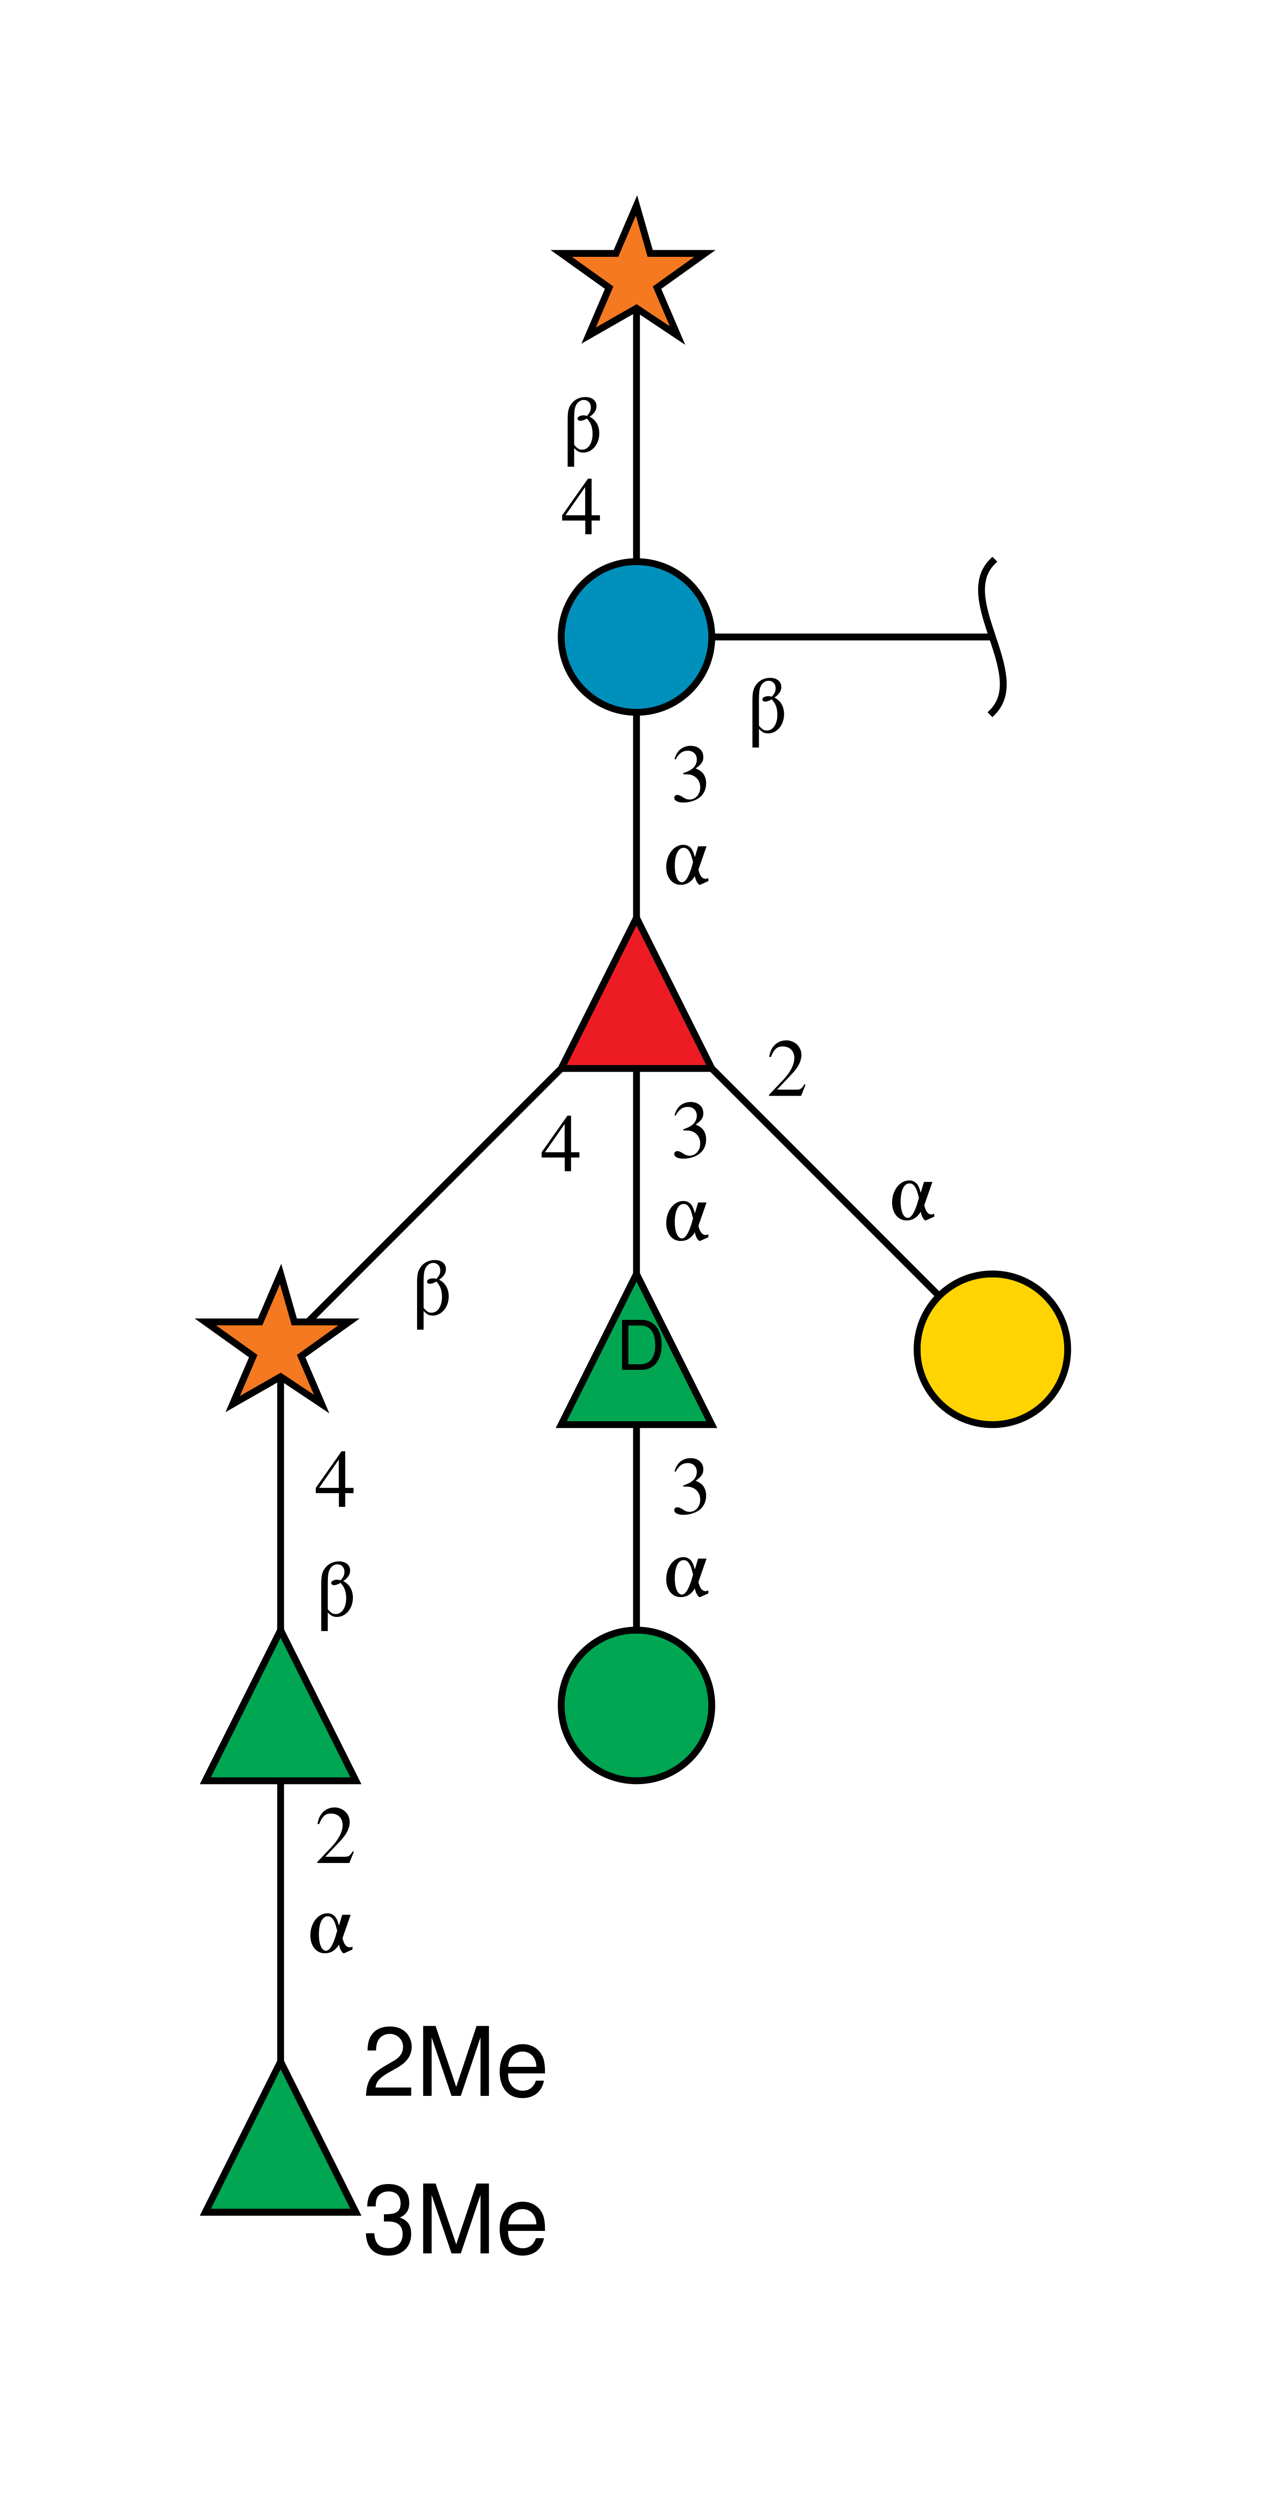 <?xml version="1.0"?>
<!DOCTYPE svg PUBLIC '-//W3C//DTD SVG 1.0//EN'
          'http://www.w3.org/TR/2001/REC-SVG-20010904/DTD/svg10.dtd'>
<svg xmlns:xlink="http://www.w3.org/1999/xlink" style="fill-opacity:1; color-rendering:auto; color-interpolation:auto; text-rendering:auto; stroke:black; stroke-linecap:square; stroke-miterlimit:10; shape-rendering:auto; stroke-opacity:1; fill:black; stroke-dasharray:none; font-weight:normal; stroke-width:1; font-family:'Dialog'; font-style:normal; stroke-linejoin:miter; font-size:12px; stroke-dashoffset:0; image-rendering:auto;" viewBox="0 0 186 365" xmlns="http://www.w3.org/2000/svg"
><!--Generated by the Batik Graphics2D SVG Generator--><defs id="genericDefs"
  /><g
  ><defs id="defs1"
    ><clipPath clipPathUnits="userSpaceOnUse" id="clipPath1"
      ><path d="M104 93 C104 99.075 99.075 104 93 104 C86.925 104 82 99.075 82 93 C82 86.925 86.925 82 93 82 C99.075 82 104 86.925 104 93 Z"
      /></clipPath
      ><clipPath clipPathUnits="userSpaceOnUse" id="clipPath2"
      ><path style="fill-rule:evenodd;" d="M93 134 L104 156 L82 156 Z"
      /></clipPath
      ><clipPath clipPathUnits="userSpaceOnUse" id="clipPath3"
      ><path d="M156 197 C156 203.075 151.075 208 145 208 C138.925 208 134 203.075 134 197 C134 190.925 138.925 186 145 186 C151.075 186 156 190.925 156 197 Z"
      /></clipPath
      ><clipPath clipPathUnits="userSpaceOnUse" id="clipPath4"
      ><path style="fill-rule:evenodd;" d="M93 186 L104 208 L82 208 Z"
      /></clipPath
      ><clipPath clipPathUnits="userSpaceOnUse" id="clipPath5"
      ><path d="M104 249 C104 255.075 99.075 260 93 260 C86.925 260 82 255.075 82 249 C82 242.925 86.925 238 93 238 C99.075 238 104 242.925 104 249 Z"
      /></clipPath
      ><clipPath clipPathUnits="userSpaceOnUse" id="clipPath6"
      ><path style="fill-rule:evenodd;" d="M41 186 L43 193 L51 193 L44 198 L47 205 L41 201 L34 205 L37 198 L30 193 L38 193 L41 186 Z"
      /></clipPath
      ><clipPath clipPathUnits="userSpaceOnUse" id="clipPath7"
      ><path style="fill-rule:evenodd;" d="M41 238 L52 260 L30 260 Z"
      /></clipPath
      ><clipPath clipPathUnits="userSpaceOnUse" id="clipPath8"
      ><path style="fill-rule:evenodd;" d="M41 301 L52 323 L30 323 Z"
      /></clipPath
      ><clipPath clipPathUnits="userSpaceOnUse" id="clipPath9"
      ><path style="fill-rule:evenodd;" d="M93 30 L95 37 L103 37 L96 42 L99 49 L93 45 L86 49 L89 42 L82 37 L90 37 L93 30 Z"
      /></clipPath
    ></defs
    ><g style="fill:white; text-rendering:optimizeSpeed; stroke:white;"
    ><rect x="0" width="186" height="365" y="0" style="stroke:none;"
      /><polygon style="fill:none; stroke:black;" points=" 145 93 93 93"
      /><path d="M145 82 C139.5 87.5 150.5 98.5 145 104" style="fill:none; stroke:black;"
      /><polygon style="fill:none; stroke:black;" points=" 93 93 93 145"
      /><polygon style="fill:none; stroke:black;" points=" 93 93 93 41"
      /><circle style="clip-path:url(#clipPath1); stroke:none;" r="11" cx="93" cy="93"
      /><rect x="82" y="82" width="22" style="clip-path:url(#clipPath1); fill:rgb(0,144,188); stroke:none;" height="22"
      /><rect x="82" y="82" width="22" style="clip-path:url(#clipPath1); fill:none; stroke:black;" height="22"
      /><circle style="fill:none; stroke:black;" r="11" cx="93" cy="93"
      /><polygon style="fill:none; stroke:black;" points=" 93 145 145 197"
      /><polygon style="fill:none; stroke:black;" points=" 93 145 93 197"
      /><polygon style="fill:none; stroke:black;" points=" 93 145 41 197"
      /><polygon style="clip-path:url(#clipPath2); stroke:none;" points=" 93 134 104 156 82 156"
      /><rect x="82" y="134" width="22" style="clip-path:url(#clipPath2); fill:rgb(237,28,36); stroke:none;" height="22"
      /><rect x="82" y="134" width="22" style="clip-path:url(#clipPath2); fill:none; stroke:black;" height="22"
      /><polygon style="fill:none; stroke:black;" points=" 93 134 104 156 82 156"
      /><circle style="clip-path:url(#clipPath3); stroke:none;" r="11" cx="145" cy="197"
      /><rect x="134" y="186" width="22" style="clip-path:url(#clipPath3); fill:rgb(255,212,0); stroke:none;" height="22"
      /><rect x="134" y="186" width="22" style="clip-path:url(#clipPath3); fill:none; stroke:black;" height="22"
      /><circle style="fill:none; stroke:black;" r="11" cx="145" cy="197"
      /><polygon style="fill:none; stroke:black;" points=" 93 197 93 249"
      /><polygon style="clip-path:url(#clipPath4); stroke:none;" points=" 93 186 104 208 82 208"
      /><rect x="82" y="186" width="22" style="clip-path:url(#clipPath4); fill:rgb(0,166,81); stroke:none;" height="22"
      /><rect x="82" y="186" width="22" style="clip-path:url(#clipPath4); fill:none; stroke:black;" height="22"
      /><polygon style="fill:none; stroke:black;" points=" 93 186 104 208 82 208"
    /></g
    ><g style="text-rendering:optimizeSpeed; font-size:10px; font-family:'SansSerif';"
    ><path style="stroke:none;" d="M90.891 200 L93.703 200 C95.547 200 96.672 198.625 96.672 196.344 C96.672 194.094 95.547 192.703 93.703 192.703 L90.891 192.703 L90.891 200 ZM91.812 199.188 L91.812 193.531 L93.547 193.531 C94.984 193.531 95.734 194.5 95.734 196.359 C95.734 198.203 94.984 199.188 93.547 199.188 L91.812 199.188 Z"
    /></g
    ><g style="fill:white; text-rendering:optimizeSpeed; stroke:white;"
    ><circle r="11" style="clip-path:url(#clipPath5); stroke:none;" cx="93" cy="249"
      /><rect x="82" y="238" width="22" style="clip-path:url(#clipPath5); fill:rgb(0,166,81); stroke:none;" height="22"
      /><rect x="82" y="238" width="22" style="clip-path:url(#clipPath5); fill:none; stroke:black;" height="22"
      /><circle r="11" style="fill:none; stroke:black;" cx="93" cy="249"
      /><rect x="98" width="6" height="10" y="211" style="stroke:none;"
      /><path d="M99.844 217.047 C100.547 217.047 100.812 217.062 101.094 217.172 C101.859 217.453 102.312 218.125 102.312 218.953 C102.312 219.969 101.641 220.734 100.75 220.734 C100.406 220.734 100.172 220.656 99.734 220.359 C99.375 220.141 99.172 220.062 98.969 220.062 C98.703 220.062 98.516 220.234 98.516 220.484 C98.516 220.906 99.031 221.172 99.875 221.172 C100.781 221.172 101.734 220.859 102.312 220.359 C102.875 219.875 103.172 219.172 103.172 218.375 C103.172 217.75 102.984 217.203 102.641 216.828 C102.391 216.562 102.156 216.422 101.641 216.188 C102.469 215.625 102.766 215.188 102.766 214.531 C102.766 213.547 102.016 212.891 100.891 212.891 C100.297 212.891 99.766 213.094 99.328 213.469 C98.969 213.812 98.797 214.109 98.547 214.828 L98.719 214.875 C99.203 213.984 99.734 213.609 100.5 213.609 C101.281 213.609 101.812 214.125 101.812 214.891 C101.812 215.328 101.641 215.75 101.344 216.062 C100.969 216.422 100.641 216.594 99.828 216.891 L99.844 217.047 Z" style="fill:black; stroke:none;"
      /><rect x="97" width="7" height="7" y="226" style="stroke:none;"
      /><path d="M103.234 227.562 L102 227.562 L101.531 229.141 C101.359 228.562 101.297 228.391 101.188 228.172 C100.891 227.625 100.438 227.344 99.844 227.344 C98.469 227.344 97.344 228.781 97.344 230.578 C97.344 232.109 98.219 233.188 99.453 233.188 C100.344 233.188 101.031 232.766 101.531 231.906 C101.609 232.359 101.703 232.609 101.891 232.875 C102.016 233.078 102.141 233.188 102.234 233.188 C102.266 233.188 102.328 233.172 102.406 233.125 L103.5 232.641 L103.5 232.203 C103.297 232.297 103.203 232.312 103.078 232.312 C102.609 232.312 102.25 231.875 102.047 230.969 L103.234 227.562 ZM101.016 230.75 C100.562 232.141 100.125 232.812 99.625 232.812 C99.016 232.812 98.594 231.859 98.594 230.453 C98.594 228.781 99.094 227.781 99.891 227.781 C100.234 227.781 100.516 227.953 100.75 228.375 C100.922 228.641 101.016 228.938 101.266 229.875 L101.016 230.75 Z" style="fill:black; stroke:none;"
      /><polygon style="fill:none; stroke:black;" points=" 41 197 41 249"
      /><polygon style="clip-path:url(#clipPath6); stroke:none;" points=" 41 186 43 193 51 193 44 198 47 205 41 201 34 205 37 198 30 193 38 193 41 186"
      /><rect x="30" y="186" width="22" style="clip-path:url(#clipPath6); fill:rgb(244,121,32); stroke:none;" height="22"
      /><rect x="30" y="186" width="22" style="clip-path:url(#clipPath6); fill:none; stroke:black;" height="22"
      /><polygon style="fill:none; stroke:black;" points=" 41 186 43 193 51 193 44 198 47 205 41 201 34 205 37 198 30 193 38 193 41 186"
      /><polygon style="fill:none; stroke:black;" points=" 41 249 41 312"
      /><polygon style="clip-path:url(#clipPath7); stroke:none;" points=" 41 238 52 260 30 260"
      /><rect x="30" y="238" width="22" style="clip-path:url(#clipPath7); fill:rgb(0,166,81); stroke:none;" height="22"
      /><rect x="30" y="238" width="22" style="clip-path:url(#clipPath7); fill:none; stroke:black;" height="22"
      /><polygon style="fill:none; stroke:black;" points=" 41 238 52 260 30 260"
      /><polygon style="clip-path:url(#clipPath8); stroke:none;" points=" 41 301 52 323 30 323"
      /><rect x="30" y="301" width="22" style="clip-path:url(#clipPath8); fill:rgb(0,166,81); stroke:none;" height="22"
      /><rect x="30" y="301" width="22" style="clip-path:url(#clipPath8); fill:none; stroke:black;" height="22"
      /><polygon style="fill:none; stroke:black;" points=" 41 301 52 323 30 323"
      /><rect x="53" width="26" height="10" y="295" style="stroke:none;"
    /></g
    ><g style="text-rendering:optimizeSpeed; font-size:14px; font-family:'SansSerif';"
    ><path style="stroke:none;" d="M60.078 304.781 L54.859 304.781 C54.984 303.938 55.438 303.406 56.656 302.672 L58.047 301.891 C59.438 301.109 60.156 300.078 60.156 298.828 C60.156 297.984 59.812 297.203 59.234 296.656 C58.641 296.125 57.906 295.875 56.969 295.875 C55.719 295.875 54.781 296.328 54.234 297.188 C53.875 297.719 53.734 298.359 53.703 299.375 L54.938 299.375 C54.969 298.688 55.062 298.281 55.219 297.953 C55.547 297.328 56.188 296.953 56.938 296.953 C58.047 296.953 58.891 297.766 58.891 298.859 C58.891 299.672 58.438 300.375 57.547 300.875 L56.266 301.625 C54.188 302.828 53.594 303.781 53.469 305.984 L60.078 305.984 L60.078 304.781 ZM67.331 306 L70.206 297.453 L70.206 306 L71.44 306 L71.44 295.797 L69.628 295.797 L66.659 304.688 L63.643 295.797 L61.831 295.797 L61.831 306 L63.065 306 L63.065 297.453 L65.972 306 L67.331 306 ZM79.633 302.719 C79.633 301.609 79.54 300.938 79.337 300.391 C78.852 299.188 77.743 298.453 76.368 298.453 C74.321 298.453 73.008 300.016 73.008 302.438 C73.008 304.859 74.258 306.328 76.337 306.328 C78.024 306.328 79.18 305.375 79.477 303.781 L78.305 303.781 C77.977 304.734 77.321 305.25 76.383 305.25 C75.633 305.25 75.008 304.906 74.618 304.297 C74.337 303.875 74.243 303.453 74.227 302.719 L79.633 302.719 ZM74.258 301.766 C74.352 300.406 75.18 299.531 76.352 299.531 C77.54 299.531 78.368 300.453 78.368 301.766 L74.258 301.766 Z"
      /><rect x="53" y="318" width="26" style="fill:white; stroke:none;" height="10"
      /><path style="stroke:none;" d="M56.094 324.344 L56.25 324.344 L56.766 324.344 C58.109 324.344 58.828 324.969 58.828 326.188 C58.828 327.453 58.047 328.234 56.781 328.234 C55.422 328.234 54.766 327.547 54.688 326.062 L53.453 326.062 C53.5 326.875 53.641 327.406 53.875 327.859 C54.406 328.828 55.359 329.328 56.719 329.328 C58.766 329.328 60.078 328.094 60.078 326.172 C60.078 324.891 59.594 324.188 58.406 323.766 C59.328 323.391 59.797 322.688 59.797 321.656 C59.797 319.922 58.656 318.875 56.766 318.875 C54.766 318.875 53.703 320 53.656 322.141 L54.891 322.141 C54.906 321.531 54.953 321.172 55.109 320.859 C55.391 320.297 56.016 319.953 56.781 319.953 C57.875 319.953 58.531 320.609 58.531 321.703 C58.531 322.422 58.281 322.859 57.734 323.094 C57.391 323.234 56.953 323.281 56.094 323.297 L56.094 324.344 ZM67.331 329 L70.206 320.453 L70.206 329 L71.44 329 L71.44 318.797 L69.628 318.797 L66.659 327.688 L63.643 318.797 L61.831 318.797 L61.831 329 L63.065 329 L63.065 320.453 L65.972 329 L67.331 329 ZM79.633 325.719 C79.633 324.609 79.54 323.938 79.337 323.391 C78.852 322.188 77.743 321.453 76.368 321.453 C74.321 321.453 73.008 323.016 73.008 325.438 C73.008 327.859 74.258 329.328 76.337 329.328 C78.024 329.328 79.18 328.375 79.477 326.781 L78.305 326.781 C77.977 327.734 77.321 328.25 76.383 328.25 C75.633 328.25 75.008 327.906 74.618 327.297 C74.337 326.875 74.243 326.453 74.227 325.719 L79.633 325.719 ZM74.258 324.766 C74.352 323.406 75.18 322.531 76.352 322.531 C77.54 322.531 78.368 323.453 78.368 324.766 L74.258 324.766 Z"
    /></g
    ><g style="fill:white; text-rendering:optimizeSpeed; font-family:'Serif'; stroke:white;"
    ><rect x="46" width="6" height="9" y="263" style="stroke:none;"
      /><path d="M51.703 270.359 L51.547 270.297 C51.094 270.984 50.969 271.078 50.406 271.094 L47.531 271.094 L49.547 268.969 C50.625 267.859 51.094 266.953 51.094 266.016 C51.094 264.812 50.109 263.891 48.875 263.891 C48.203 263.891 47.578 264.156 47.141 264.625 C46.75 265.047 46.578 265.422 46.375 266.281 L46.625 266.344 C47.109 265.156 47.531 264.781 48.359 264.781 C49.391 264.781 50.062 265.453 50.062 266.469 C50.062 267.422 49.5 268.516 48.5 269.594 L46.359 271.859 L46.359 272 L51.047 272 L51.703 270.359 Z" style="fill:black; stroke:none;"
      /><rect x="45" width="7" height="7" y="278" style="stroke:none;"
      /><path d="M51.234 279.562 L50 279.562 L49.531 281.141 C49.359 280.562 49.297 280.391 49.188 280.172 C48.891 279.625 48.438 279.344 47.844 279.344 C46.469 279.344 45.344 280.781 45.344 282.578 C45.344 284.109 46.219 285.188 47.453 285.188 C48.344 285.188 49.031 284.766 49.531 283.906 C49.609 284.359 49.703 284.609 49.891 284.875 C50.016 285.078 50.141 285.188 50.234 285.188 C50.266 285.188 50.328 285.172 50.406 285.125 L51.5 284.641 L51.5 284.203 C51.297 284.297 51.203 284.312 51.078 284.312 C50.609 284.312 50.25 283.875 50.047 282.969 L51.234 279.562 ZM49.016 282.75 C48.562 284.141 48.125 284.812 47.625 284.812 C47.016 284.812 46.594 283.859 46.594 282.453 C46.594 280.781 47.094 279.781 47.891 279.781 C48.234 279.781 48.516 279.953 48.75 280.375 C48.922 280.641 49.016 280.938 49.266 281.875 L49.016 282.75 Z" style="fill:black; stroke:none;"
      /><rect x="46" width="6" height="9" y="211" style="stroke:none;"
      /><path d="M51.656 217.234 L50.438 217.234 L50.438 211.891 L49.906 211.891 L46.141 217.234 L46.141 218 L49.516 218 L49.516 220 L50.438 220 L50.438 218 L51.656 218 L51.656 217.234 ZM49.5 217.234 L46.625 217.234 L49.5 213.109 L49.5 217.234 Z" style="fill:black; stroke:none;"
      /><rect x="46" width="6" height="12" y="224" style="stroke:none;"
      /><path d="M47.891 235.406 C48.359 235.922 48.703 236.078 49.234 236.078 C50.531 236.078 51.562 234.844 51.562 233.281 C51.562 232.156 51.062 231.297 50.156 230.844 C50.859 230.359 51.156 229.875 51.156 229.297 C51.156 228.5 50.516 227.969 49.547 227.969 C48.641 227.969 47.906 228.344 47.422 229.047 C47.047 229.609 46.938 230.094 46.938 231.375 L46.938 238.141 L47.891 238.141 L47.891 235.406 ZM47.891 231.156 C47.891 230.219 47.953 229.656 48.109 229.281 C48.359 228.719 48.797 228.391 49.297 228.391 C49.906 228.391 50.328 228.844 50.328 229.469 C50.328 229.938 50.219 230.203 49.766 230.719 C49.562 230.672 49.438 230.641 49.281 230.641 C48.766 230.641 48.391 230.844 48.391 231.125 C48.391 231.297 48.562 231.438 48.781 231.438 C49.047 231.438 49.328 231.344 49.766 231.109 C50.359 231.766 50.578 232.406 50.578 233.375 C50.578 234.703 49.953 235.656 49.062 235.656 C48.609 235.656 48.328 235.484 47.891 234.938 L47.891 231.156 Z" style="fill:black; stroke:none;"
      /><rect x="112" width="6" height="9" y="151" style="stroke:none;"
      /><path d="M117.703 158.359 L117.547 158.297 C117.094 158.984 116.969 159.078 116.406 159.094 L113.531 159.094 L115.547 156.969 C116.625 155.859 117.094 154.953 117.094 154.016 C117.094 152.812 116.109 151.891 114.875 151.891 C114.203 151.891 113.578 152.156 113.141 152.625 C112.75 153.047 112.578 153.422 112.375 154.281 L112.625 154.344 C113.109 153.156 113.531 152.781 114.359 152.781 C115.391 152.781 116.062 153.453 116.062 154.469 C116.062 155.422 115.5 156.516 114.5 157.594 L112.359 159.859 L112.359 160 L117.047 160 L117.703 158.359 Z" style="fill:black; stroke:none;"
      /><rect x="130" width="7" height="7" y="171" style="stroke:none;"
      /><path d="M136.234 172.562 L135 172.562 L134.531 174.141 C134.359 173.562 134.297 173.391 134.188 173.172 C133.891 172.625 133.438 172.344 132.844 172.344 C131.469 172.344 130.344 173.781 130.344 175.578 C130.344 177.109 131.219 178.188 132.453 178.188 C133.344 178.188 134.031 177.766 134.531 176.906 C134.609 177.359 134.703 177.609 134.891 177.875 C135.016 178.078 135.141 178.188 135.234 178.188 C135.266 178.188 135.328 178.172 135.406 178.125 L136.5 177.641 L136.5 177.203 C136.297 177.297 136.203 177.312 136.078 177.312 C135.609 177.312 135.25 176.875 135.047 175.969 L136.234 172.562 ZM134.016 175.75 C133.562 177.141 133.125 177.812 132.625 177.812 C132.016 177.812 131.594 176.859 131.594 175.453 C131.594 173.781 132.094 172.781 132.891 172.781 C133.234 172.781 133.516 172.953 133.75 173.375 C133.922 173.641 134.016 173.938 134.266 174.875 L134.016 175.75 Z" style="fill:black; stroke:none;"
      /><rect x="98" width="6" height="10" y="159" style="stroke:none;"
      /><path d="M99.844 165.047 C100.547 165.047 100.812 165.062 101.094 165.172 C101.859 165.453 102.312 166.125 102.312 166.953 C102.312 167.969 101.641 168.734 100.75 168.734 C100.406 168.734 100.172 168.656 99.734 168.359 C99.375 168.141 99.172 168.062 98.969 168.062 C98.703 168.062 98.516 168.234 98.516 168.484 C98.516 168.906 99.031 169.172 99.875 169.172 C100.781 169.172 101.734 168.859 102.312 168.359 C102.875 167.875 103.172 167.172 103.172 166.375 C103.172 165.75 102.984 165.203 102.641 164.828 C102.391 164.562 102.156 164.422 101.641 164.188 C102.469 163.625 102.766 163.188 102.766 162.531 C102.766 161.547 102.016 160.891 100.891 160.891 C100.297 160.891 99.766 161.094 99.328 161.469 C98.969 161.812 98.797 162.109 98.547 162.828 L98.719 162.875 C99.203 161.984 99.734 161.609 100.5 161.609 C101.281 161.609 101.812 162.125 101.812 162.891 C101.812 163.328 101.641 163.75 101.344 164.062 C100.969 164.422 100.641 164.594 99.828 164.891 L99.844 165.047 Z" style="fill:black; stroke:none;"
      /><rect x="97" width="7" height="7" y="174" style="stroke:none;"
      /><path d="M103.234 175.562 L102 175.562 L101.531 177.141 C101.359 176.562 101.297 176.391 101.188 176.172 C100.891 175.625 100.438 175.344 99.844 175.344 C98.469 175.344 97.344 176.781 97.344 178.578 C97.344 180.109 98.219 181.188 99.453 181.188 C100.344 181.188 101.031 180.766 101.531 179.906 C101.609 180.359 101.703 180.609 101.891 180.875 C102.016 181.078 102.141 181.188 102.234 181.188 C102.266 181.188 102.328 181.172 102.406 181.125 L103.5 180.641 L103.5 180.203 C103.297 180.297 103.203 180.312 103.078 180.312 C102.609 180.312 102.25 179.875 102.047 178.969 L103.234 175.562 ZM101.016 178.75 C100.562 180.141 100.125 180.812 99.625 180.812 C99.016 180.812 98.594 179.859 98.594 178.453 C98.594 176.781 99.094 175.781 99.891 175.781 C100.234 175.781 100.516 175.953 100.75 176.375 C100.922 176.641 101.016 176.938 101.266 177.875 L101.016 178.75 Z" style="fill:black; stroke:none;"
      /><rect x="79" width="6" height="9" y="162" style="stroke:none;"
      /><path d="M84.656 168.234 L83.438 168.234 L83.438 162.891 L82.906 162.891 L79.141 168.234 L79.141 169 L82.516 169 L82.516 171 L83.438 171 L83.438 169 L84.656 169 L84.656 168.234 ZM82.5 168.234 L79.625 168.234 L82.5 164.109 L82.5 168.234 Z" style="fill:black; stroke:none;"
      /><rect x="60" width="6" height="12" y="180" style="stroke:none;"
      /><path d="M61.891 191.406 C62.359 191.922 62.703 192.078 63.234 192.078 C64.531 192.078 65.562 190.844 65.562 189.281 C65.562 188.156 65.062 187.297 64.156 186.844 C64.859 186.359 65.156 185.875 65.156 185.297 C65.156 184.5 64.516 183.969 63.547 183.969 C62.641 183.969 61.906 184.344 61.422 185.047 C61.047 185.609 60.938 186.094 60.938 187.375 L60.938 194.141 L61.891 194.141 L61.891 191.406 ZM61.891 187.156 C61.891 186.219 61.953 185.656 62.109 185.281 C62.359 184.719 62.797 184.391 63.297 184.391 C63.906 184.391 64.328 184.844 64.328 185.469 C64.328 185.938 64.219 186.203 63.766 186.719 C63.562 186.672 63.438 186.641 63.281 186.641 C62.766 186.641 62.391 186.844 62.391 187.125 C62.391 187.297 62.562 187.438 62.781 187.438 C63.047 187.438 63.328 187.344 63.766 187.109 C64.359 187.766 64.578 188.406 64.578 189.375 C64.578 190.703 63.953 191.656 63.062 191.656 C62.609 191.656 62.328 191.484 61.891 190.938 L61.891 187.156 Z" style="fill:black; stroke:none;"
      /><polygon style="clip-path:url(#clipPath9); stroke:none;" points=" 93 30 95 37 103 37 96 42 99 49 93 45 86 49 89 42 82 37 90 37 93 30"
      /><rect x="82" y="30" width="22" style="clip-path:url(#clipPath9); fill:rgb(244,121,32); stroke:none;" height="22"
      /><rect x="82" y="30" width="22" style="clip-path:url(#clipPath9); fill:none; stroke:black;" height="22"
      /><polygon style="fill:none; stroke:black;" points=" 93 30 95 37 103 37 96 42 99 49 93 45 86 49 89 42 82 37 90 37 93 30"
      /><rect x="98" width="6" height="10" y="107" style="stroke:none;"
      /><path d="M99.844 113.047 C100.547 113.047 100.812 113.062 101.094 113.172 C101.859 113.453 102.312 114.125 102.312 114.953 C102.312 115.969 101.641 116.734 100.75 116.734 C100.406 116.734 100.172 116.656 99.734 116.359 C99.375 116.141 99.172 116.062 98.969 116.062 C98.703 116.062 98.516 116.234 98.516 116.484 C98.516 116.906 99.031 117.172 99.875 117.172 C100.781 117.172 101.734 116.859 102.312 116.359 C102.875 115.875 103.172 115.172 103.172 114.375 C103.172 113.75 102.984 113.203 102.641 112.828 C102.391 112.562 102.156 112.422 101.641 112.188 C102.469 111.625 102.766 111.188 102.766 110.531 C102.766 109.547 102.016 108.891 100.891 108.891 C100.297 108.891 99.766 109.094 99.328 109.469 C98.969 109.812 98.797 110.109 98.547 110.828 L98.719 110.875 C99.203 109.984 99.734 109.609 100.5 109.609 C101.281 109.609 101.812 110.125 101.812 110.891 C101.812 111.328 101.641 111.75 101.344 112.062 C100.969 112.422 100.641 112.594 99.828 112.891 L99.844 113.047 Z" style="fill:black; stroke:none;"
      /><rect x="97" width="7" height="7" y="122" style="stroke:none;"
      /><path d="M103.234 123.562 L102 123.562 L101.531 125.141 C101.359 124.562 101.297 124.391 101.188 124.172 C100.891 123.625 100.438 123.344 99.844 123.344 C98.469 123.344 97.344 124.781 97.344 126.578 C97.344 128.109 98.219 129.188 99.453 129.188 C100.344 129.188 101.031 128.766 101.531 127.906 C101.609 128.359 101.703 128.609 101.891 128.875 C102.016 129.078 102.141 129.188 102.234 129.188 C102.266 129.188 102.328 129.172 102.406 129.125 L103.5 128.641 L103.5 128.203 C103.297 128.297 103.203 128.312 103.078 128.312 C102.609 128.312 102.25 127.875 102.047 126.969 L103.234 123.562 ZM101.016 126.75 C100.562 128.141 100.125 128.812 99.625 128.812 C99.016 128.812 98.594 127.859 98.594 126.453 C98.594 124.781 99.094 123.781 99.891 123.781 C100.234 123.781 100.516 123.953 100.75 124.375 C100.922 124.641 101.016 124.938 101.266 125.875 L101.016 126.75 Z" style="fill:black; stroke:none;"
      /><rect x="82" width="6" height="9" y="69" style="stroke:none;"
      /><path d="M87.656 75.234 L86.438 75.234 L86.438 69.891 L85.906 69.891 L82.141 75.234 L82.141 76 L85.516 76 L85.516 78 L86.438 78 L86.438 76 L87.656 76 L87.656 75.234 ZM85.5 75.234 L82.625 75.234 L85.5 71.109 L85.5 75.234 Z" style="fill:black; stroke:none;"
      /><rect x="82" width="6" height="12" y="54" style="stroke:none;"
      /><path d="M83.891 65.406 C84.359 65.922 84.703 66.078 85.234 66.078 C86.531 66.078 87.562 64.844 87.562 63.281 C87.562 62.156 87.062 61.297 86.156 60.844 C86.859 60.359 87.156 59.875 87.156 59.297 C87.156 58.5 86.516 57.969 85.547 57.969 C84.641 57.969 83.906 58.344 83.422 59.047 C83.047 59.609 82.938 60.094 82.938 61.375 L82.938 68.141 L83.891 68.141 L83.891 65.406 ZM83.891 61.156 C83.891 60.219 83.953 59.656 84.109 59.281 C84.359 58.719 84.797 58.391 85.297 58.391 C85.906 58.391 86.328 58.844 86.328 59.469 C86.328 59.938 86.219 60.203 85.766 60.719 C85.562 60.672 85.438 60.641 85.281 60.641 C84.766 60.641 84.391 60.844 84.391 61.125 C84.391 61.297 84.562 61.438 84.781 61.438 C85.047 61.438 85.328 61.344 85.766 61.109 C86.359 61.766 86.578 62.406 86.578 63.375 C86.578 64.703 85.953 65.656 85.062 65.656 C84.609 65.656 84.328 65.484 83.891 64.938 L83.891 61.156 Z" style="fill:black; stroke:none;"
      /><rect x="109" width="6" height="12" y="95" style="stroke:none;"
      /><path d="M110.891 106.406 C111.359 106.922 111.703 107.078 112.234 107.078 C113.531 107.078 114.562 105.844 114.562 104.281 C114.562 103.156 114.062 102.297 113.156 101.844 C113.859 101.359 114.156 100.875 114.156 100.297 C114.156 99.5 113.516 98.969 112.547 98.969 C111.641 98.969 110.906 99.344 110.422 100.047 C110.047 100.609 109.938 101.094 109.938 102.375 L109.938 109.141 L110.891 109.141 L110.891 106.406 ZM110.891 102.156 C110.891 101.219 110.953 100.656 111.109 100.281 C111.359 99.719 111.797 99.391 112.297 99.391 C112.906 99.391 113.328 99.844 113.328 100.469 C113.328 100.938 113.219 101.203 112.766 101.719 C112.562 101.672 112.438 101.641 112.281 101.641 C111.766 101.641 111.391 101.844 111.391 102.125 C111.391 102.297 111.562 102.438 111.781 102.438 C112.047 102.438 112.328 102.344 112.766 102.109 C113.359 102.766 113.578 103.406 113.578 104.375 C113.578 105.703 112.953 106.656 112.062 106.656 C111.609 106.656 111.328 106.484 110.891 105.938 L110.891 102.156 Z" style="fill:black; stroke:none;"
    /></g
  ></g
></svg
>
